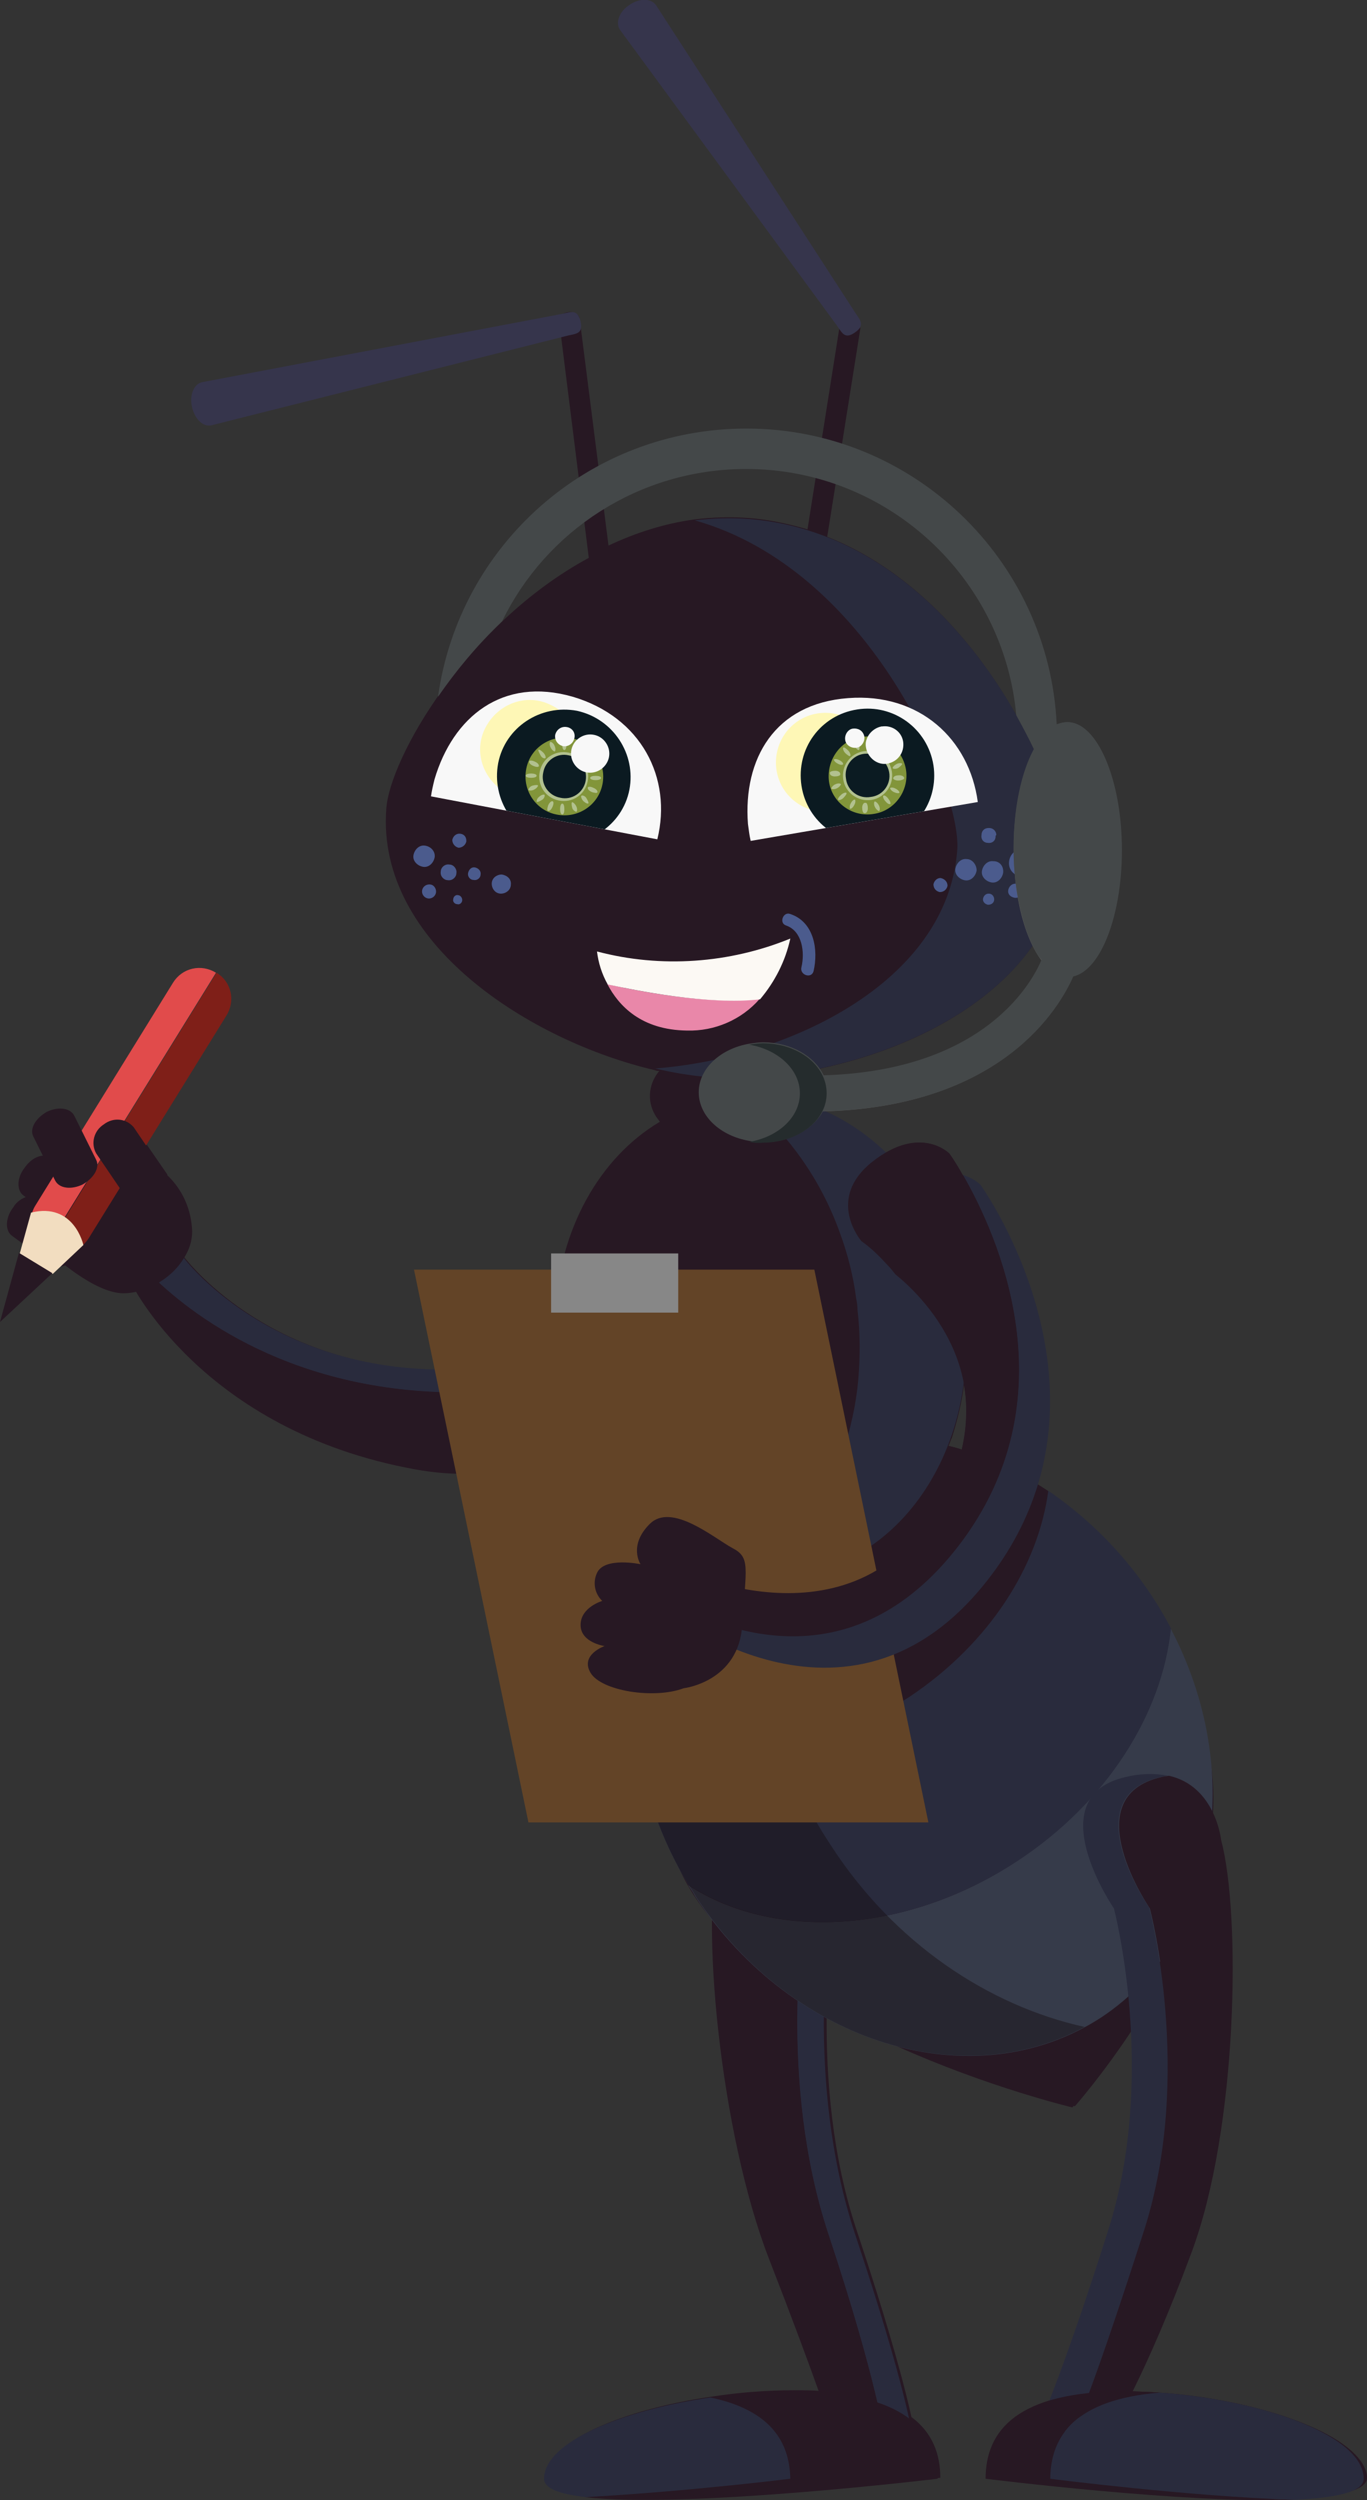 <svg xmlns="http://www.w3.org/2000/svg" xmlns:xlink="http://www.w3.org/1999/xlink" id="Calque_1" x="0px" y="0px" viewBox="0 0 700 1280" style="enable-background:new 0 0 700 1280;" xml:space="preserve"><rect x="0" y="0" width="700" height="1280" fill="#333333" stroke="none"/><style type="text/css">	.st0{fill:#271823;}	.st1{fill:#292B3D;}	.st2{fill:#36354C;}	.st3{fill:#363B4A;}	.st4{opacity:0.4;fill:#12090C;enable-background:new    ;}	.st5{fill:#4B5B8D;}	.st6{fill:#E987A9;}	.st7{fill:#FCF9F4;}	.st8{fill:#F8F8F8;}	.st9{clip-path:url(#SVGID_2_);}	.st10{fill:#FEF7B6;}	.st11{fill:#0B1A21;}	.st12{fill:#82953A;}	.st13{fill:#B2C18F;}	.st14{fill:#0B1B22;}	.st15{clip-path:url(#SVGID_4_);}	.st16{fill:#634427;}	.st17{fill:#878787;}	.st18{fill:#545554;}	.st19{fill:#434343;}	.st20{fill:#E14B4B;}	.st21{fill:#7F1F18;}	.st22{fill:#F2DDC0;}	.st23{fill:#444849;}	.st24{fill:#252C2D;}</style><path class="st0" d="M593.9,1224.9c-4.7-0.4-9.7-0.4-14.5-0.7c7.2-14.8,18-38.3,30.3-71.1c24.2-64,25.2-173.8,15.2-211.3  c0,0-0.7-6.5-4.4-13.7c0.4-5.5,0.4-11.1,0-16.6c-1.1-26-8.3-52.7-21.3-78c-14.8-28.2-36.5-52.4-62.8-70.4c-1.8-1.1-3.2-2.1-5.1-3.2  c23.8-79.2-29.3-153.1-29.3-153.1c-2.5-2.5-5.8-4-9-5.1c-4-7.2-6.9-11.1-6.9-11.1s-12-12.3-32.5-0.4c-9.7-9.4-20.6-16.6-32.1-21.7  c1.4-2.8,2.1-5.8,2.1-9c0-4.4-1.4-8.7-4.4-12.3c59.6-12.3,121.4-48.7,125.8-108c2.1-28.6-39.3-131.9-121.4-164.4l16.9-106.2  c0.4-2.1-1.8-4-4.7-4.7c-2.8-0.4-5.5,0.7-5.8,2.8L413.5,271c-9.7-2.8-19.9-5.1-30.3-5.8c-9-0.7-18.4-0.4-27.5,0.7  c-15.5,2.1-30.3,6.9-44.1,13.4L296.8,163c-0.4-2.1-2.8-3.6-5.8-3.2c-2.8,0.4-5.1,2.1-4.7,4.4l15.2,121.4  c-62.9,34-102.1,103-103.7,128.6c-5.1,69,74.1,118.9,137.6,133.7l0,0c0.7,0.4,1.8,0.4,2.5,0.4c-5.5,5.8-6.9,14.8-2.5,22.4  c0.7,1.4,1.8,2.5,2.5,3.6c-31.1,18.4-51.7,55.6-53.5,97.9c-10.4,15.9-26.4,28.9-52.7,29.3c-90.7,1.4-134.4-54.2-137.3-57.8  c2.5-4,4-8.3,4-13.4c-0.4-10.8-4.7-21-12.7-28.6v-0.4l-16.9-24.5c-4-4.7-10.4-5.1-15.2-1.4c-5.1,2.8-6.9,9.4-4,14.8l9.7,14.1  l-10.1,11.6c0.7-3.6,0-6.9-2.5-8.3l-20.3-14.9c-3.6-2.5-9.7-0.7-13.4,4.7c-4,5.1-4,11.6-0.4,14.1l1.4,1.1c-2.5,0.7-5.5,2.5-7.2,5.5  c-4,5.1-4,11.6-0.4,14.1l20.3,14.8c2.1,1.4,4.7,1.4,7.6,0.4c7.6,5.8,19.6,13.7,29.3,13.7c2.1,0,4-0.4,6.2-0.7  c10.4,17.7,50.6,74.4,143.4,91c35.4,6.5,62.5-1.4,83.8-15.9c2.5,5.8,5.5,11.1,8.3,16.6c10.4,17.3,24.2,31.1,40.1,40.8  c-16.2,26.8-22.8,59.6-19.2,93.5l0,0l0,0l0,0c2.5,23.5,9.7,45.9,20.6,66.8c4.4,10.4,10.4,20.3,18.4,29.3  c-0.4,49.9,10.1,124.7,29.3,173c12.3,31.4,20.6,53.8,26,68.6c-4.4-0.4-9-0.4-14.1-0.4c-13.7,0-27.9,1.1-41.6,3.2  c-45.2,6.5-85.2,22.8-85.2,41.6c0,5.1,8.3,7.9,21.3,9.4l0,0c52,6.2,180.6-9.4,180.6-9.4c0-12-4-23.1-14.8-31.1  c-2.8-13-10.1-41.6-27.5-94c-13.4-39.3-16.2-80.6-15.9-112c11.6,6.5,23.5,11.1,35.4,14.8c47.6,21.7,91.7,32.1,91.7,32.1  s14.1-15.9,30-40.1c1.4,29.6,0,66.8-11.6,102.6c-14.5,45.2-24.5,72.3-30.3,87.8c-24.2,7.2-32.1,22.4-32.1,39.7  c0,0,102.6,13,158.6,10.8c20.6-1.1,35.1-4,35.1-10.8C698.3,1246.9,645.2,1228.4,593.9,1224.9z M39,627.6L39,627.6L39,627.6L39,627.6  z M492.5,742.1c-2.1-0.7-4.4-1.4-6.9-1.8c0.7-1.4,1.1-2.8,1.8-4.4l0,0c-0.4,1.4-1.1,2.8-1.8,4.7l0,0c0.7-1.4,1.1-2.8,1.8-4.4  c2.8-9,5.1-18,6.2-27.1C495.3,718.3,495.3,729.6,492.5,742.1z M538,1269c0-1.8,0-3.2,0.4-5.1C538,1265.7,538,1267.1,538,1269  L538,1269L538,1269z"></path><path class="st1" d="M240.2,712.9c-90.3,1.8-143.8-40.8-164.4-61.4l18-7.9c0,0,43.7,59.3,137.6,57.5c45.5-0.7,59.3-37.9,69.7-65.1  c11.6-31.1,17.3-55.2,41.6-42.7c-4.7,10.1-9.4,23.1-14.8,37.6C315.4,664.9,297.7,712.2,240.2,712.9z"></path><path class="st0" d="M366,611.4c0,0-24.2,164-153.1,140.9c-110.2-19.9-146.3-96.5-146.3-96.5l9.4-4.4c20.6,21,74.1,63.2,164.4,61.4  c57.5-1.1,75.1-48,87.8-82.4c5.5-14.1,9.7-27.5,14.8-37.6C351.2,598,359.1,604.2,366,611.4z"></path><path class="st0" d="M46.2,608.1c3.6,2.5,3.6,9-0.4,14.1l0,0c-4,5.1-9.7,7.2-13.4,4.7l-20.3-14.8c-3.6-2.5-3.6-9,0.4-14.1l0,0  c3.6-5.1,9.7-7.2,13.4-4.7L46.2,608.1z"></path><path class="st0" d="M40.1,628.7c3.6,2.5,3.6,9-0.4,14.1l0,0c-4,5.1-9.7,7.2-13.4,4.7L6.2,632.7c-3.6-2.5-3.6-9,0.4-14.1l0,0  c3.6-5.1,9.7-7.2,13.4-4.7L40.1,628.7z"></path><path class="st0" d="M85.2,602.4c7.9,7.6,12.3,17.7,12.7,28.6c0,17.7-19.6,31.1-34.7,31.1s-36.5-19.9-36.5-19.9l48-55.2L85.2,602.4z  "></path><path class="st2" d="M438.2,160.5c2.5,3.6,4.7,6.2-0.4,9.7l0,0c-5.1,3.6-6.5,0.4-9-3.2L317.5,15.3c-2.5-3.6-0.4-9.4,4.7-12.7l0,0  c5.1-3.6,11.1-3.6,13.7,0L438.2,160.5z"></path><path class="st2" d="M288.3,160.6c4.4-1.1,7.6-2.1,9,4l0,0c1.4,6.2-2.1,6.2-6.5,7.2l-182.4,45.9c-4.4,1.1-8.7-3.2-10.1-9.4l0,0  c-1.4-6.2,1.1-12,5.5-12.7L288.3,160.6z"></path><path class="st1" d="M411.9,979.2c0,0-14.1,85.6,12.3,164.7c25.6,77.3,27.5,101.6,29.3,103.4h13.7c0,0-2.8-23.8-29.3-103.4  c-26.4-79.5-12.3-164.7-12.3-164.7s40.8-56.8-5.8-67.2c-6.5-1.8-13.7-2.1-20.6-1.1c2.1,0.4,4.4,0.7,6.5,1.1  C452.6,922.4,411.9,979.2,411.9,979.2z"></path><path class="st0" d="M368.5,944.5c-10.4,37.6,0.4,147.8,25.2,211.7c24.9,64,33.5,91,33.5,91l26.4,0.4c-1.8-1.8-3.6-26-29.3-103.4  c-26.4-79.5-12.3-164.7-12.3-164.7s40.8-56.8-5.8-67.2c-2.1-0.4-4.7-0.7-6.5-1.1C371.8,915.2,368.5,944.5,368.5,944.5z"></path><path class="st0" d="M614.9,882.7c32.1,87.5-65.8,196.2-65.8,196.2s-171.6-40.8-203.7-128.2s11.1-167.6,84.9-194.7  C504,728.7,582.8,795.6,614.9,882.7z"></path><path class="st3" d="M599.4,833.6c-4.4,43.4-32.5,88.9-78.7,119.2c-57.1,37.6-124.7,40.8-168.3,12.3c1.1,1.8,2.5,3.6,3.6,5.8  c50.6,76.6,143.4,104.1,208.1,61.8C623.9,992.9,638,906.9,599.4,833.6z"></path><path class="st1" d="M520.9,952.8c46.2-30.3,74.4-75.9,78.7-119.2c-14.8-28.2-36.5-52.4-62.8-70.4c-5.1,38.6-30.3,78.3-71.1,105.5  c-46.6,30.7-100.4,36.1-139.9,18.4c3.2,27.9,12.3,54.2,26.8,78C396.3,993.6,463.9,990.3,520.9,952.8z"></path><path class="st0" d="M384,753.8c-7.6,5.5-14.8,11.1-21.7,17.3c-28.6,28.9-41.1,71.6-36.5,116c39,17.7,93.2,12.3,139.5-18.4  c40.8-27.1,66.5-66.8,71.1-105.5C488.4,731,429.5,725.5,384,753.8z"></path><path class="st4" d="M425.3,944.5c-1.4-2.1-2.8-4.4-4.4-6.9c-17.3-28.2-28.6-60-32.1-92.8c-4-34.7,1.8-70,17.3-101.6  c-7.6,2.8-15.2,6.5-22,10.4c-7.6,5.5-14.8,11.1-21.7,17.3c-28.6,29-41.1,71.7-36.5,116.2c3.2,27.9,12.3,54.2,26.8,78  c1.1,1.8,2.5,3.6,3.6,5.8c48,73,134.8,101.6,199.1,66.8C506.1,1026.8,457.7,994.7,425.3,944.5z"></path><path class="st0" d="M396,558.7c-0.7-10.4-10.1-18-20.6-17.3l0,0l-32.8,2.8c-9,5.1-12.3,16.6-7.2,26c3.6,6.5,10.4,10.1,18,9.4  l32.8-2.8C392.7,573.1,396.3,566.2,396,558.7z"></path><path class="st0" d="M480.1,1269c0-24.5-16.6-44.8-74.8-44.8c-13.7,0-27.9,1.1-41.6,3.2c30.7,6.5,40.4,22.8,40.4,41.6  c0,0-53.1,6.5-104.8,9.4C351.5,1284.5,480.1,1269,480.1,1269z"></path><path class="st1" d="M363.8,1227.4c-45.2,6.5-85.2,22.8-85.2,41.6c0,5.1,8.3,7.9,21.3,9.4c51.7-2.8,104.8-9.4,104.8-9.4  C404.3,1250.1,394.6,1233.9,363.8,1227.4z"></path><path class="st1" d="M588.5,976.7c0,0,22.8,85.2-2.5,164.7c-24.5,76.2-34.7,101.6-37.2,103.7l-18.4,0.4c0,0,12-24.5,37.2-104.1  c25.2-79.5,2.8-164.4,2.8-164.4s-39-56.8,5.8-67.2c7.2-1.8,14.8-2.1,22-0.7c-1.4,0-2.5,0.4-4,0.7  C549.5,920.3,588.5,976.7,588.5,976.7z"></path><path class="st0" d="M625.3,942c10.1,37.6,8.7,147.4-15.2,211.3c-23.8,64-41.1,91.4-41.1,91.4l-19.9,0.4  c2.1-2.1,12.7-27.5,37.2-103.7c25.2-79.5,2.5-164.4,2.5-164.4s-39-56.8,5.8-67.2c1.1-0.4,2.5-0.4,4-0.7  C622.5,914.5,625.3,942,625.3,942z"></path><path class="st0" d="M487.4,735.6C476.6,767,454.5,792,426,802.5c-6.5,2.1-13.4,3.6-20.3,5.1c-6.2,0.7-12,0.7-18,0.4  c20.6-16.6,35.8-38.3,44.1-63.5c4-12.3,6.9-24.5,7.9-37.6c1.1-12,1.1-23.8-0.4-35.8c-0.4-1.8-0.4-4-0.7-5.8  c-1.8-11.6-4.7-22.8-8.3-33.5c-9.7-27.9-27.5-52.4-50.6-70.4c-2.5,0-5.5,0.4-7.9,0.7c-53.1,7.9-90,61.8-86.8,123.5  c0.4,4.7,0.7,9.7,1.4,14.5c2.5,18.8,9,36.9,18.8,53.5c22.4,37.2,60.7,59.6,100.4,54.5c6.9-1.1,13.7-2.8,20.3-5.1  C454.5,792,476.1,767.1,487.4,735.6L487.4,735.6z"></path><path class="st1" d="M493.9,674.2c-0.4-1.8-0.4-3.2-0.7-5.1l0,0l0,0c-9.4-64.7-59.6-111.6-113.8-108.3h0.4  c23.1,18.4,40.4,42.7,50.3,70.4c4,10.8,6.9,22.4,8.3,33.5c0.4,1.8,0.7,4,0.7,5.8c1.4,12,1.4,23.8,0.4,35.8  c-1.1,12.7-4,25.2-7.9,37.6c-8.3,24.9-23.5,46.9-44.1,63.5c6.2,0.4,12,0.4,18-0.4c6.9-1.1,13.7-2.8,20.3-5.1  c28.6-10.4,50.6-35.4,61.4-66.8l0,0C493.9,715.8,496,694.8,493.9,674.2z"></path><path class="st1" d="M383.3,265.7c-9-0.7-18.4-0.4-27.5,0.7C446.5,292,492.3,405.1,490.2,435c-5.1,68.6-87.8,106.9-154.7,112  c8.7,2.1,17.7,3.6,26.8,4.4c69,5.1,177.1-33.2,182.8-112.4C547.7,406.6,492.1,274,383.3,265.7z"></path><path class="st5" d="M402.5,473.8c8.3,2.8,9.7,13.7,7.9,21.3c-1.1,4,5.1,6.2,6.2,2.1c2.5-10.8,0.4-25.2-12-29.3  C401,466.6,398.8,472.6,402.5,473.8z"></path><path class="st6" d="M311,503.8c5.8,11.1,17.3,23.5,40.8,23.8c14.1,0.4,27.9-5.5,37.2-16.2C362.7,514.6,324.4,507,311,503.8z"></path><path class="st7" d="M305.7,487.1c0.7,5.8,2.5,11.6,5.5,16.9c13.4,2.8,51.7,10.8,78,7.6c7.6-9,13-19.6,15.5-31.1  C373.6,493.2,338.5,495.8,305.7,487.1z"></path><path class="st5" d="M222.6,438.7c-0.4,2.8-2.8,5.5-5.8,5.1c-2.8-0.4-5.5-2.8-5.1-5.8c0.4-2.8,2.8-5.5,5.8-5.1l0,0  C220.7,433.3,222.9,435.9,222.6,438.7L222.6,438.7z"></path><path class="st5" d="M233.7,447c0,2.1-2.1,4-4.4,3.6c-2.1,0-4-2.1-3.6-4.4l0,0c0-2.1,2.1-4,4.4-3.6  C232.3,442.6,234.1,444.9,233.7,447z"></path><path class="st5" d="M238.8,430.8c-0.4,1.8-2.1,3.2-4,3.2c-1.8-0.4-3.2-2.1-3.2-4c0.4-1.8,1.8-3.2,3.6-3.2c2.1,0,3.6,1.4,3.6,3.6  C238.8,430.4,238.8,430.8,238.8,430.8z"></path><path class="st5" d="M223.3,456.4c0,2.1-1.8,3.6-3.6,3.6c-2.1,0-3.6-1.8-3.6-3.6c0-2.1,1.8-3.6,3.6-3.6h0.4  C221.9,452.8,223.3,454.6,223.3,456.4z"></path><path class="st5" d="M236.7,460.8c0,1.4-1.4,2.5-2.5,2.1c-1.4,0-2.5-1.4-2.1-2.5c0-1.4,1.4-2.5,2.5-2.1  C235.5,458.3,236.7,459.3,236.7,460.8L236.7,460.8z"></path><path class="st5" d="M246.1,447.7c0,1.8-1.8,3.2-3.6,2.8c-1.8,0-3.2-1.8-2.8-3.6c0.4-1.8,1.8-3.2,3.6-2.8  C245,444.5,246.4,445.9,246.1,447.7z"></path><path class="st5" d="M261.6,452.8c0,2.8-2.5,4.7-5.1,4.7c-2.8,0-4.7-2.5-4.7-5.1c0-2.8,2.5-4.7,5.1-4.7l0,0  C259.8,448.1,261.9,450.2,261.6,452.8z"></path><path class="st5" d="M485.2,453.5c-0.4,1.8-1.8,3.2-4,3.2c-1.8-0.4-3.2-1.8-3.2-4c0.4-1.8,1.8-3.2,3.6-3.2  C483.7,449.9,485.2,451.4,485.2,453.5L485.2,453.5z"></path><path class="st5" d="M500.1,445.6c-0.4,2.8-2.8,5.5-5.8,5.1c-2.8-0.4-5.5-2.8-5.1-5.8c0.4-2.8,2.8-5.5,5.8-5.1  C497.8,439.8,500.1,442.6,500.1,445.6z"></path><path class="st5" d="M513.7,446.7c-0.4,2.8-2.8,5.5-5.8,5.1c-2.8-0.4-5.5-2.8-5.1-5.8c0.4-2.8,2.8-5.5,5.8-5.1  C511.9,440.8,514,443.5,513.7,446.7L513.7,446.7z"></path><path class="st5" d="M509.8,428.3c0,2.1-1.8,3.6-4,3.2c-2.1,0-3.6-1.8-3.2-4c0-2.1,1.4-3.6,3.6-3.6h0.4c2.1,0,3.6,1.8,3.6,3.6  C509.8,427.8,509.8,427.8,509.8,428.3z"></path><path class="st5" d="M530.8,442.3c-0.4,4-3.6,6.9-7.6,6.5c-4-0.4-6.9-3.6-6.5-7.6s3.6-6.9,7.6-6.5l0,0  C527.8,435,530.8,438.4,530.8,442.3z"></path><path class="st5" d="M523.5,456.4c-0.4,1.8-1.8,3.6-4,3.2c-2.1-0.4-3.6-1.8-3.2-4c0.4-1.8,1.8-3.2,3.6-3.2c2.1,0,3.6,1.4,3.6,3.6  C523.5,456.4,523.5,456.4,523.5,456.4z"></path><path class="st5" d="M509.1,460.4c0,1.8-1.4,2.8-3.2,2.8c-1.8-0.4-2.8-1.8-2.5-3.2s1.4-2.5,2.8-2.5C508,457.4,509.1,459,509.1,460.4  z"></path><path class="st0" d="M504.7,1269c0-24.5,15.9-44.8,71.9-44.8c5.8,0,11.6,0.4,17.3,0.7c-43,3.6-55.9,21.7-55.9,44.1  c0,0,69.7,9,125.4,10.8C607.7,1281.9,504.7,1269,504.7,1269z"></path><path class="st1" d="M593.9,1224.9c51.3,3.6,104.4,21.7,104.4,44.1c0,6.9-14.5,9.7-35.1,10.8c-55.6-1.8-125.4-10.8-125.4-10.8  C538,1246.9,550.9,1228.4,593.9,1224.9z"></path><path class="st8" d="M446.5,370.1c0,1.8-1.8,3.2-3.6,3.2s-3.2-1.8-3.2-3.6l0,0c0-1.8,1.4-3.2,3.2-3.2s3.2,1.4,3.2,3.2  C446.5,369.7,446.5,369.7,446.5,370.1L446.5,370.1z"></path><g>	<g>		<g>			<defs>				<path id="SVGID_1_" d="M434.3,357.4c-37.6,2.8-53.8,31.1-51.3,64.4c0.4,2.8,0.7,5.8,1.4,8.7l116.3-19.9      C496.4,378.4,470.8,354.6,434.3,357.4z"></path>			</defs>			<clipPath id="SVGID_2_">				<use xlink:href="#SVGID_1_" style="overflow:visible;"></use>			</clipPath>			<g class="st9">				<path class="st8" d="M434.3,357.4c-37.6,2.8-53.8,31.1-51.3,64.4c0.4,2.8,0.7,5.8,1.4,8.7l116.3-19.9      C496.4,378.4,470.8,354.6,434.3,357.4z"></path>				<path class="st10" d="M448,392.1c-1.1,14.1-13,24.5-27.1,23.5c-14.1-1.1-24.5-13-23.5-27.1c1.1-14.1,13-24.5,27.1-23.5l0,0      C438.5,366.1,449.1,378,448,392.1z"></path>				<path class="st11" d="M478,391.8c2.8,18.8-9.7,36.1-28.6,39c-18.8,2.8-36.1-9.7-39-28.6c-2.8-18.8,9.7-36.1,28.6-39      C457.4,360.3,475,372.9,478,391.8L478,391.8z"></path>				<path class="st12" d="M463.9,393.9c1.8,10.8-5.8,21.3-16.6,22.8c-10.8,1.8-21.3-5.8-22.8-16.6c-1.4-10.8,5.8-21.3,16.6-22.8l0,0      C451.9,375.5,462.1,383.1,463.9,393.9L463.9,393.9z"></path>				<path class="st13" d="M456.7,395c1.1,6.9-3.6,13.4-10.4,14.5c-6.9,1.1-13.4-3.6-14.5-10.4c-1.1-6.9,3.6-13.4,10.4-14.5      C449.1,383.5,455.6,388.1,456.7,395z"></path>				<path class="st13" d="M444,413.8c0,1.4-0.7,2.5-1.4,2.5s-1.1-1.4-1.1-2.8c0-1.4,0.7-2.5,1.4-2.5      C443.6,410.9,444,411.9,444,413.8z"></path>				<path class="st13" d="M460.2,399.4c-1.4,0-2.5-0.7-2.5-1.4s1.4-1.1,2.8-1.1c1.4,0,2.5,0.7,2.5,1.4      C463.2,399,461.7,399.4,460.2,399.4z"></path>				<path class="st13" d="M453.4,410.2c-1.1-1.1-1.4-2.5-1.1-2.8c0.4-0.4,1.4,0,2.5,1.4s1.4,2.5,1.1,2.8S454.5,411.6,453.4,410.2z"></path>				<path class="st13" d="M457.7,405.5c-1.4-0.7-2.1-1.8-1.8-2.1s1.4-0.4,2.8,0.4c1.4,0.7,2.1,1.8,1.8,2.1S459.2,406.2,457.7,405.5z      "></path>				<path class="st13" d="M448,413.1c-0.7-1.4-0.4-2.8,0-2.8s1.4,0.7,2.1,2.1c0.7,1.4,0.4,2.8,0,2.8S448.7,414.5,448,413.1z"></path>				<path class="st13" d="M427.4,397.1c-1.4,0-2.5-0.7-2.5-1.4s1.4-1.1,2.8-1.1c1.4,0,2.5,0.7,2.5,1.4      C430.2,396.8,428.8,397.5,427.4,397.1z"></path>				<path class="st13" d="M441.9,413.5c0-1.4,0.7-2.5,1.4-2.5s1.1,1.4,1.1,2.8c0,1.4-0.7,2.5-1.4,2.5      C442.2,416.3,441.5,414.9,441.9,413.5z"></path>				<path class="st13" d="M430.6,407c1.1-1.1,2.5-1.4,2.8-1.1c0.4,0.4-0.4,1.4-1.4,2.5c-1.1,1.1-2.5,1.4-2.8,1.1      C428.8,409.1,429.5,408,430.6,407z"></path>				<path class="st13" d="M435.7,411.2c0.7-1.4,1.8-2.1,2.1-1.8s0.4,1.4-0.4,2.8c-0.7,1.4-1.8,2.1-2.1,1.8      C435,413.7,435,412.3,435.7,411.2z"></path>				<path class="st13" d="M427.8,401.5c1.4-0.7,2.8-0.4,2.8,0s-0.7,1.4-2.1,2.1c-1.4,0.7-2.8,0.4-2.8,0S426.7,401.9,427.8,401.5z"></path>				<path class="st13" d="M443.6,380.9c0-1.4,0.7-2.8,1.4-2.5s1.1,1.4,1.1,2.8c0,1.4-0.7,2.8-1.4,2.5      C444,383.5,443.6,382.3,443.6,380.9z"></path>				<path class="st13" d="M427.8,395c1.4,0,2.5,0.7,2.5,1.4s-1.4,1.1-2.8,1.1c-1.4,0-2.5-0.7-2.5-1.4C424.9,395.3,426,395,427.8,395      z"></path>				<path class="st13" d="M434.3,384.2c1.1,1.1,1.4,2.5,1.1,2.8c-0.4,0.4-1.4-0.4-2.5-1.4c-1.1-1.1-1.4-2.5-1.1-2.8      C432.1,382.3,433.2,383.1,434.3,384.2z"></path>				<path class="st13" d="M429.9,389.2c1.4,0.7,2.1,1.8,1.8,2.1c-0.4,0.4-1.4,0.4-2.8-0.4c-1.4-0.7-2.1-1.8-1.8-2.1      S428.5,388.5,429.9,389.2z"></path>				<path class="st13" d="M439.7,381.2c0.7,1.4,0.4,2.8,0,2.8s-1.4-0.7-2.1-2.1c-0.7-1.4-0.4-2.8,0-2.8S439.4,379.8,439.7,381.2z"></path>				<path class="st13" d="M460.2,397.1c1.4,0,2.8,0.7,2.5,1.4c-0.4,0.7-1.4,1.1-2.8,1.1c-1.4,0-2.8-0.7-2.5-1.4      C457.7,397.5,458.8,397.1,460.2,397.1z"></path>				<path class="st13" d="M445.8,380.9c0,1.4-0.7,2.5-1.4,2.5s-1.1-1.4-1.1-2.8c0-1.4,0.7-2.5,1.4-2.5      C445.4,378,445.8,379.5,445.8,380.9z"></path>				<path class="st13" d="M457,387.4c-1.1,1.1-2.5,1.4-2.8,1.1c-0.4-0.4,0.4-1.4,1.4-2.5c1.1-1.1,2.5-1.4,2.8-1.1      S458.1,386.7,457,387.4z"></path>				<path class="st13" d="M451.9,383.5c-0.7,1.4-1.8,2.1-2.1,1.8s-0.4-1.4,0.4-2.8c0.7-1.4,1.8-2.1,2.1-1.8S452.6,381.9,451.9,383.5      z"></path>				<path class="st13" d="M459.9,393.2c-1.4,0.7-2.8,0.4-2.8,0s0.7-1.4,2.1-2.1c1.4-0.7,2.8-0.4,2.8,0S460.9,392.5,459.9,393.2z"></path>				<path class="st14" d="M455.3,395.3c1.1,6.2-3.2,12-9.4,12.7c-6.2,1.1-12-3.2-12.7-9.4c-1.1-6.2,3.2-12,9.4-12.7l0,0      C448.7,385.3,454.1,389.2,455.3,395.3z"></path>				<path class="st8" d="M462.5,379.8c0.7,5.5-2.8,10.1-7.9,11.1c-5.1,1.1-10.1-2.8-11.1-7.9c-1.1-5.1,2.8-10.1,7.9-11.1      c0,0,0,0,0.4,0C456.7,371.2,461.7,374.4,462.5,379.8z"></path>				<path class="st8" d="M442.6,377c0.4,2.5-1.4,5.5-4,5.8l0,0c-2.8,0.4-5.5-1.4-5.8-4c-0.4-2.6,1.4-5.5,4-5.8S441.9,374,442.6,377      C442.6,376.6,442.6,377,442.6,377z"></path>			</g>		</g>	</g></g><path class="st8" d="M301.3,372.2c0,1.8-1.4,3.2-3.2,3.2s-3.2-1.4-3.2-3.2v-0.4c0-1.8,1.8-3.2,3.6-3.2l0,0  C300.2,369,301.3,370.4,301.3,372.2z"></path><g>	<g>		<g>			<defs>				<path id="SVGID_3_" d="M293.3,356.7c-36.1-10.4-61.4,10.4-70.8,42.3c-0.7,2.8-1.4,5.8-1.8,8.7l115.9,22      C344.3,398.3,328.4,367.1,293.3,356.7z"></path>			</defs>			<clipPath id="SVGID_4_">				<use xlink:href="#SVGID_3_" style="overflow:visible;"></use>			</clipPath>			<g class="st15">				<path class="st8" d="M293.3,356.7c-36.1-10.4-61.4,10.4-70.8,42.3c-0.7,2.8-1.4,5.8-1.8,8.7l115.9,22      C344.3,398.3,328.4,367.1,293.3,356.7z"></path>				<path class="st10" d="M294.1,394.3c-5.8,12.7-21,18.4-33.5,12.3c-12.7-6.2-18.4-21-12.3-33.5c6.2-12.7,21-18.4,33.5-12.3l0,0      C294.4,366.4,299.9,381.6,294.1,394.3z"></path>				<path class="st11" d="M322.3,404.3c-3.6,18.4-21.7,30.3-40.4,26.8c-18.4-3.6-30.3-21.7-26.8-40.4c3.6-18.4,21.7-30.3,40.4-26.8      l0,0C314,368,325.8,386,322.3,404.3z"></path>				<path class="st12" d="M308.5,401.5c-2.1,10.8-12.7,17.7-23.5,15.5c-10.8-2.1-17.7-12.7-15.5-23.5c2.1-10.8,12.7-17.7,23.5-15.5      C303.4,380.2,310.7,390.7,308.5,401.5L308.5,401.5z"></path>				<path class="st13" d="M300.9,400.1c-1.4,6.9-7.9,11.1-14.8,9.7c-6.9-1.4-11.1-7.9-9.7-14.8c1.4-6.9,7.9-11.1,14.8-9.7      C298.1,386.7,302.4,393.2,300.9,400.1z"></path>				<path class="st13" d="M282.9,413.1c-0.7,1.4-1.4,2.1-2.1,2.1s-0.4-1.4,0-2.8c0.4-1.4,1.4-2.1,2.1-2.1S283.6,411.6,282.9,413.1z"></path>				<path class="st13" d="M303.1,405.5c-1.4-0.7-2.1-1.4-2.1-2.1c0-0.7,1.4-0.4,2.8,0c1.4,0.4,2.1,1.4,2.1,2.1      S304.3,405.9,303.1,405.5z"></path>				<path class="st13" d="M293,413.5c-0.4-1.4-0.4-2.8,0-2.8c0.4,0,1.4,0.7,2.1,2.1c0.7,1.4,0.4,2.8,0,2.8      C294.8,415.6,293.3,414.9,293,413.5z"></path>				<path class="st13" d="M298.8,410.2c-1.1-1.1-1.4-2.5-1.1-2.8c0.4-0.4,1.8,0,2.5,1.1s1.4,2.5,1.1,2.8      C300.9,411.6,299.9,411.2,298.8,410.2z"></path>				<path class="st13" d="M286.8,414.2c0-1.4,0.4-2.8,1.1-2.8c0.7,0,1.1,1.1,1.1,2.8c0,1.8-0.4,2.8-1.1,2.8      C287.2,417,286.8,415.6,286.8,414.2z"></path>				<path class="st13" d="M273.1,392.1c-1.4-0.7-2.1-1.4-2.1-2.1c0-0.7,1.4-0.4,2.8,0c1.4,0.4,2.1,1.4,2.1,2.1      C276,392.8,274.6,392.8,273.1,392.1z"></path>				<path class="st13" d="M280.7,412.3c0.7-1.4,1.4-2.1,2.1-2.1s0.4,1.4,0,2.8c-0.4,1.4-1.4,2.1-2.1,2.1S280.3,413.5,280.7,412.3z"></path>				<path class="st13" d="M272.7,402.2c1.4-0.4,2.8-0.4,2.8,0s-0.7,1.4-2.1,2.1c-1.4,0.7-2.8,0.4-2.8,0S271.3,402.6,272.7,402.2z"></path>				<path class="st13" d="M276,408c1.1-1.1,2.5-1.4,2.8-1.1s0,1.8-1.1,2.5s-2.5,1.4-2.8,1.1C274.6,410.2,275,408.7,276,408z"></path>				<path class="st13" d="M272,396c1.4,0,2.8,0.4,2.8,1.1s-1.1,1.1-2.8,1.1s-2.8-0.4-2.8-1.1S270.6,396,272,396z"></path>				<path class="st13" d="M294.1,382.3c0.7-1.4,1.4-2.1,2.1-2.1s0.4,1.4,0,2.8c-0.4,1.4-1.4,2.1-2.1,2.1      C293.3,385.3,293.3,383.5,294.1,382.3z"></path>				<path class="st13" d="M273.8,389.9c1.4,0.7,2.1,1.4,2.1,2.1c0,0.7-1.4,0.4-2.8,0c-1.4-0.4-2.1-1.4-2.1-2.1      C270.9,389.2,272.4,389.2,273.8,389.9z"></path>				<path class="st13" d="M284,381.9c0.7,1.4,0.4,2.8,0,2.8c-0.4,0-1.4-0.7-2.1-2.1c-0.7-1.4-0.4-2.8,0-2.8      C282.2,379.8,283.6,380.5,284,381.9z"></path>				<path class="st13" d="M278.2,385.3c1.1,1.1,1.4,2.5,1.1,2.8c-0.4,0.4-1.8,0-2.5-1.4s-1.4-2.5-1.1-2.8      C276,383.5,277.1,384.2,278.2,385.3z"></path>				<path class="st13" d="M290.1,381.2c0,1.4-0.4,2.8-1.1,2.8c-0.7,0-1.1-1.1-1.1-2.8s0.4-2.8,1.1-2.8      C289.8,378.4,290.1,379.8,290.1,381.2z"></path>				<path class="st13" d="M303.8,403.3c1.4,0.7,2.1,1.4,2.1,2.1c0,0.7-1.4,0.4-2.8,0s-2.1-1.4-2.1-2.1S302.4,402.6,303.8,403.3z"></path>				<path class="st13" d="M295.8,383.1c-0.7,1.4-1.4,2.1-2.1,2.1s-0.7-1.4,0-2.8c0.7-1.4,1.4-2.1,2.1-2.1S296.7,381.6,295.8,383.1z"></path>				<path class="st13" d="M304.3,393.2c-1.4,0.4-2.8,0.4-2.8,0s0.7-1.4,2.1-2.1c1.4-0.7,2.8-0.4,2.8,0S305.3,392.8,304.3,393.2z"></path>				<path class="st13" d="M300.9,387.4c-1.1,1.1-2.5,1.4-2.8,1.1c-0.4-0.4,0-1.8,1.1-2.5c1.1-0.7,2.5-1.4,2.8-1.1      S302,386.3,300.9,387.4z"></path>				<path class="st13" d="M305,399.4c-1.4,0-2.8-0.4-2.8-1.1s1.1-1.1,2.8-1.1s2.8,0.4,2.8,1.1C307.8,399,306.4,399.4,305,399.4z"></path>				<path class="st14" d="M299.9,399.7c-1.1,6.2-7.2,10.1-13,8.7c-6.2-1.1-10.1-7.2-8.7-13c1.1-6.2,7.2-10.1,13-8.7l0,0      C297.4,387.8,300.9,393.9,299.9,399.7z"></path>				<path class="st8" d="M311.8,387.8c-1.1,5.1-6.2,8.7-11.6,7.6c-5.1-1.1-8.7-6.2-7.6-11.6c1.1-5.1,6.2-8.7,11.6-7.6l0,0      C309.6,377.3,312.9,382.7,311.8,387.8z"></path>				<path class="st8" d="M294.1,378c-0.7,2.8-3.2,4.4-5.8,4c-2.8-0.7-4.4-3.2-4-5.8c0.7-2.8,3.2-4.4,5.8-4l0,0      C293,372.6,294.8,375.1,294.1,378C294.4,378,294.4,378,294.1,378z"></path>			</g>		</g>	</g></g><path class="st0" d="M467.5,634.2c0,0,0.4-0.4,1.4-1.1c-2.1,0.7-4,1.4-5.8,2.1C464.6,635.2,466,634.9,467.5,634.2z"></path><polygon class="st16" points="475.4,933 270.6,933 212,650 417,650 "></polygon><rect x="282.2" y="641.7" class="st17" width="65.1" height="30.3"></rect><path class="st1" d="M506.5,807.9c72.7-94.3-4.4-201.3-4.4-201.3c-2.5-2.5-5.8-4-9-5.1c17.3,30,55.9,114.1-2.5,190  c-54.2,70-121,43.7-151.7,26l-0.7,4.7C338.1,822.4,434.3,901.9,506.5,807.9z"></path><path class="st0" d="M490.6,791.7c58.6-75.9,19.9-160,2.5-190c-4-7.2-6.9-11.1-6.9-11.1s-14.8-15.2-39.3,4  c-24.5,19.2-5.8,40.8-5.8,40.8c5.1,3.6,9.4,7.9,13.4,12.3c1.4,1.4,2.5,2.8,4,4.7c9.4,7.6,62.5,53.1,20.3,121.4  c-46.2,74.4-137.3,26.8-137.3,26.8l-2.5,16.9C369.6,835.8,436.4,861.7,490.6,791.7z"></path><path class="st0" d="M350.1,864.3c0,0,28.2-3.2,30-32.5c1.8-29.3,4.4-34.4-5.1-39.3c-9.4-5.1-31.1-23.5-42.3-12.3  c-11.1,11.1-4.7,20.6-4.7,20.6s-18.8-4-22.4,4.7c-2.1,4.7-1.1,10.4,2.8,14.1c0,0-11.1,3.2-11.1,12.3c0,9.1,12.3,10.8,12.3,10.8  s-12.7,4.4-7.2,13.7S334.9,870,350.1,864.3z"></path><path class="st18" d="M414.7,569.1v-17.7c98.3,0,118.5-58.6,119.2-61l16.9,5.5C550.2,498.3,526.7,569.1,414.7,569.1z"></path><path class="st19" d="M546.6,369.7c-3.2,0-6.2,1.4-8.7,3.2c10.8,8.7,18.8,32.8,18.8,61.8c0,28.9-7.9,53.1-18.8,61.8  c2.5,2.1,5.5,3.2,8.7,3.2c15.2,0,27.5-29.3,27.5-65.1S561.8,369.7,546.6,369.7z"></path><path class="st18" d="M556.7,434.7c0-28.9-7.9-53.1-18.8-61.8c-10.8,8.7-18.8,32.8-18.8,61.8s7.9,53.1,18.8,61.8  C548.8,487.8,556.7,463.6,556.7,434.7z"></path><path class="st20" d="M110.6,498c-7.6-4.7-17.3-2.5-22,5.1L18.1,617.2c-4.7,7.6-2.1,17.3,5.1,22l0,0L110.6,498L110.6,498z"></path><path class="st21" d="M110.9,498L23.5,639.3c7.6,4.7,17.3,2.1,22-5.5L115.9,520C120.7,512.4,118.5,502.6,110.9,498z"></path><path class="st22" d="M42.7,637.4c0,0-4.7-22-26.8-16.6l-5.8,21L27,652.2L42.7,637.4z"></path><polygon class="st0" points="26.8,651.8 9.7,641.4 0,676.8 "></polygon><path class="st0" d="M49.2,593.7c2.1,4-1.1,9.4-6.9,12.7l0,0c-5.8,2.8-12,2.1-14.1-2.1l-11.1-22.4c-2.1-4,1.1-9.4,6.9-12.7l0,0  c5.8-2.8,12-2.1,14.1,2.1L49.2,593.7z"></path><path class="st0" d="M49.2,590.4c-2.8-5.1-1.1-11.6,4-14.8l0,0c4.7-3.6,11.1-3.2,15.2,1.4l16.9,24.9c2.8,5.1,1.1,12-4,14.8l0,0  c-4.7,3.6-11.1,2.8-15.2-1.4L49.2,590.4z"></path><path class="st23" d="M546.6,369.7c-1.8,0-3.6,0.4-5.5,1.1c-4-84.2-73.7-151.4-158.9-151.4c-80.6,0-147.1,59.6-157.9,137.3  c9-13,19.9-26.4,32.8-38.6c22.4-46.2,70-78,125-78l0,0c72.3,0,131.9,55.6,138.3,126.1c3.2,5.8,6.5,12,9,17.3l0,0  c-6.5,12-10.4,30.3-10.4,51c0,7.9,0.7,15.5,1.8,22.4c1.8,10.4,4.4,19.9,7.9,27.1c1.4,2.8,2.8,5.5,4.7,7.2  c-4,9.7-27.5,56.8-111.6,59.3c-4.7-9.7-16.6-16.9-31.1-16.9c-2.1,0-4.7,0.4-6.9,0.7c-14.8,2.5-26,12.7-26,24.9s11.1,22.4,26,24.9  c2.1,0.4,4.7,0.7,6.9,0.7c13.7,0,25.6-6.5,30.7-15.9c92.1-2.1,121.4-53.5,128.2-69c14.1-3.2,24.9-31.1,24.9-64.7  C574.5,399,561.8,369.7,546.6,369.7z"></path><path class="st24" d="M390.5,534.1c-2.1,0-4.7,0.4-6.9,0.7c14.8,2.5,26,12.7,26,24.9c0,12.3-11.1,22.4-26,24.9  c2.1,0.4,4.7,0.7,6.9,0.4c18,0,32.8-11.1,32.8-25.2C423.4,545.6,408.9,534.1,390.5,534.1z"></path></svg>
